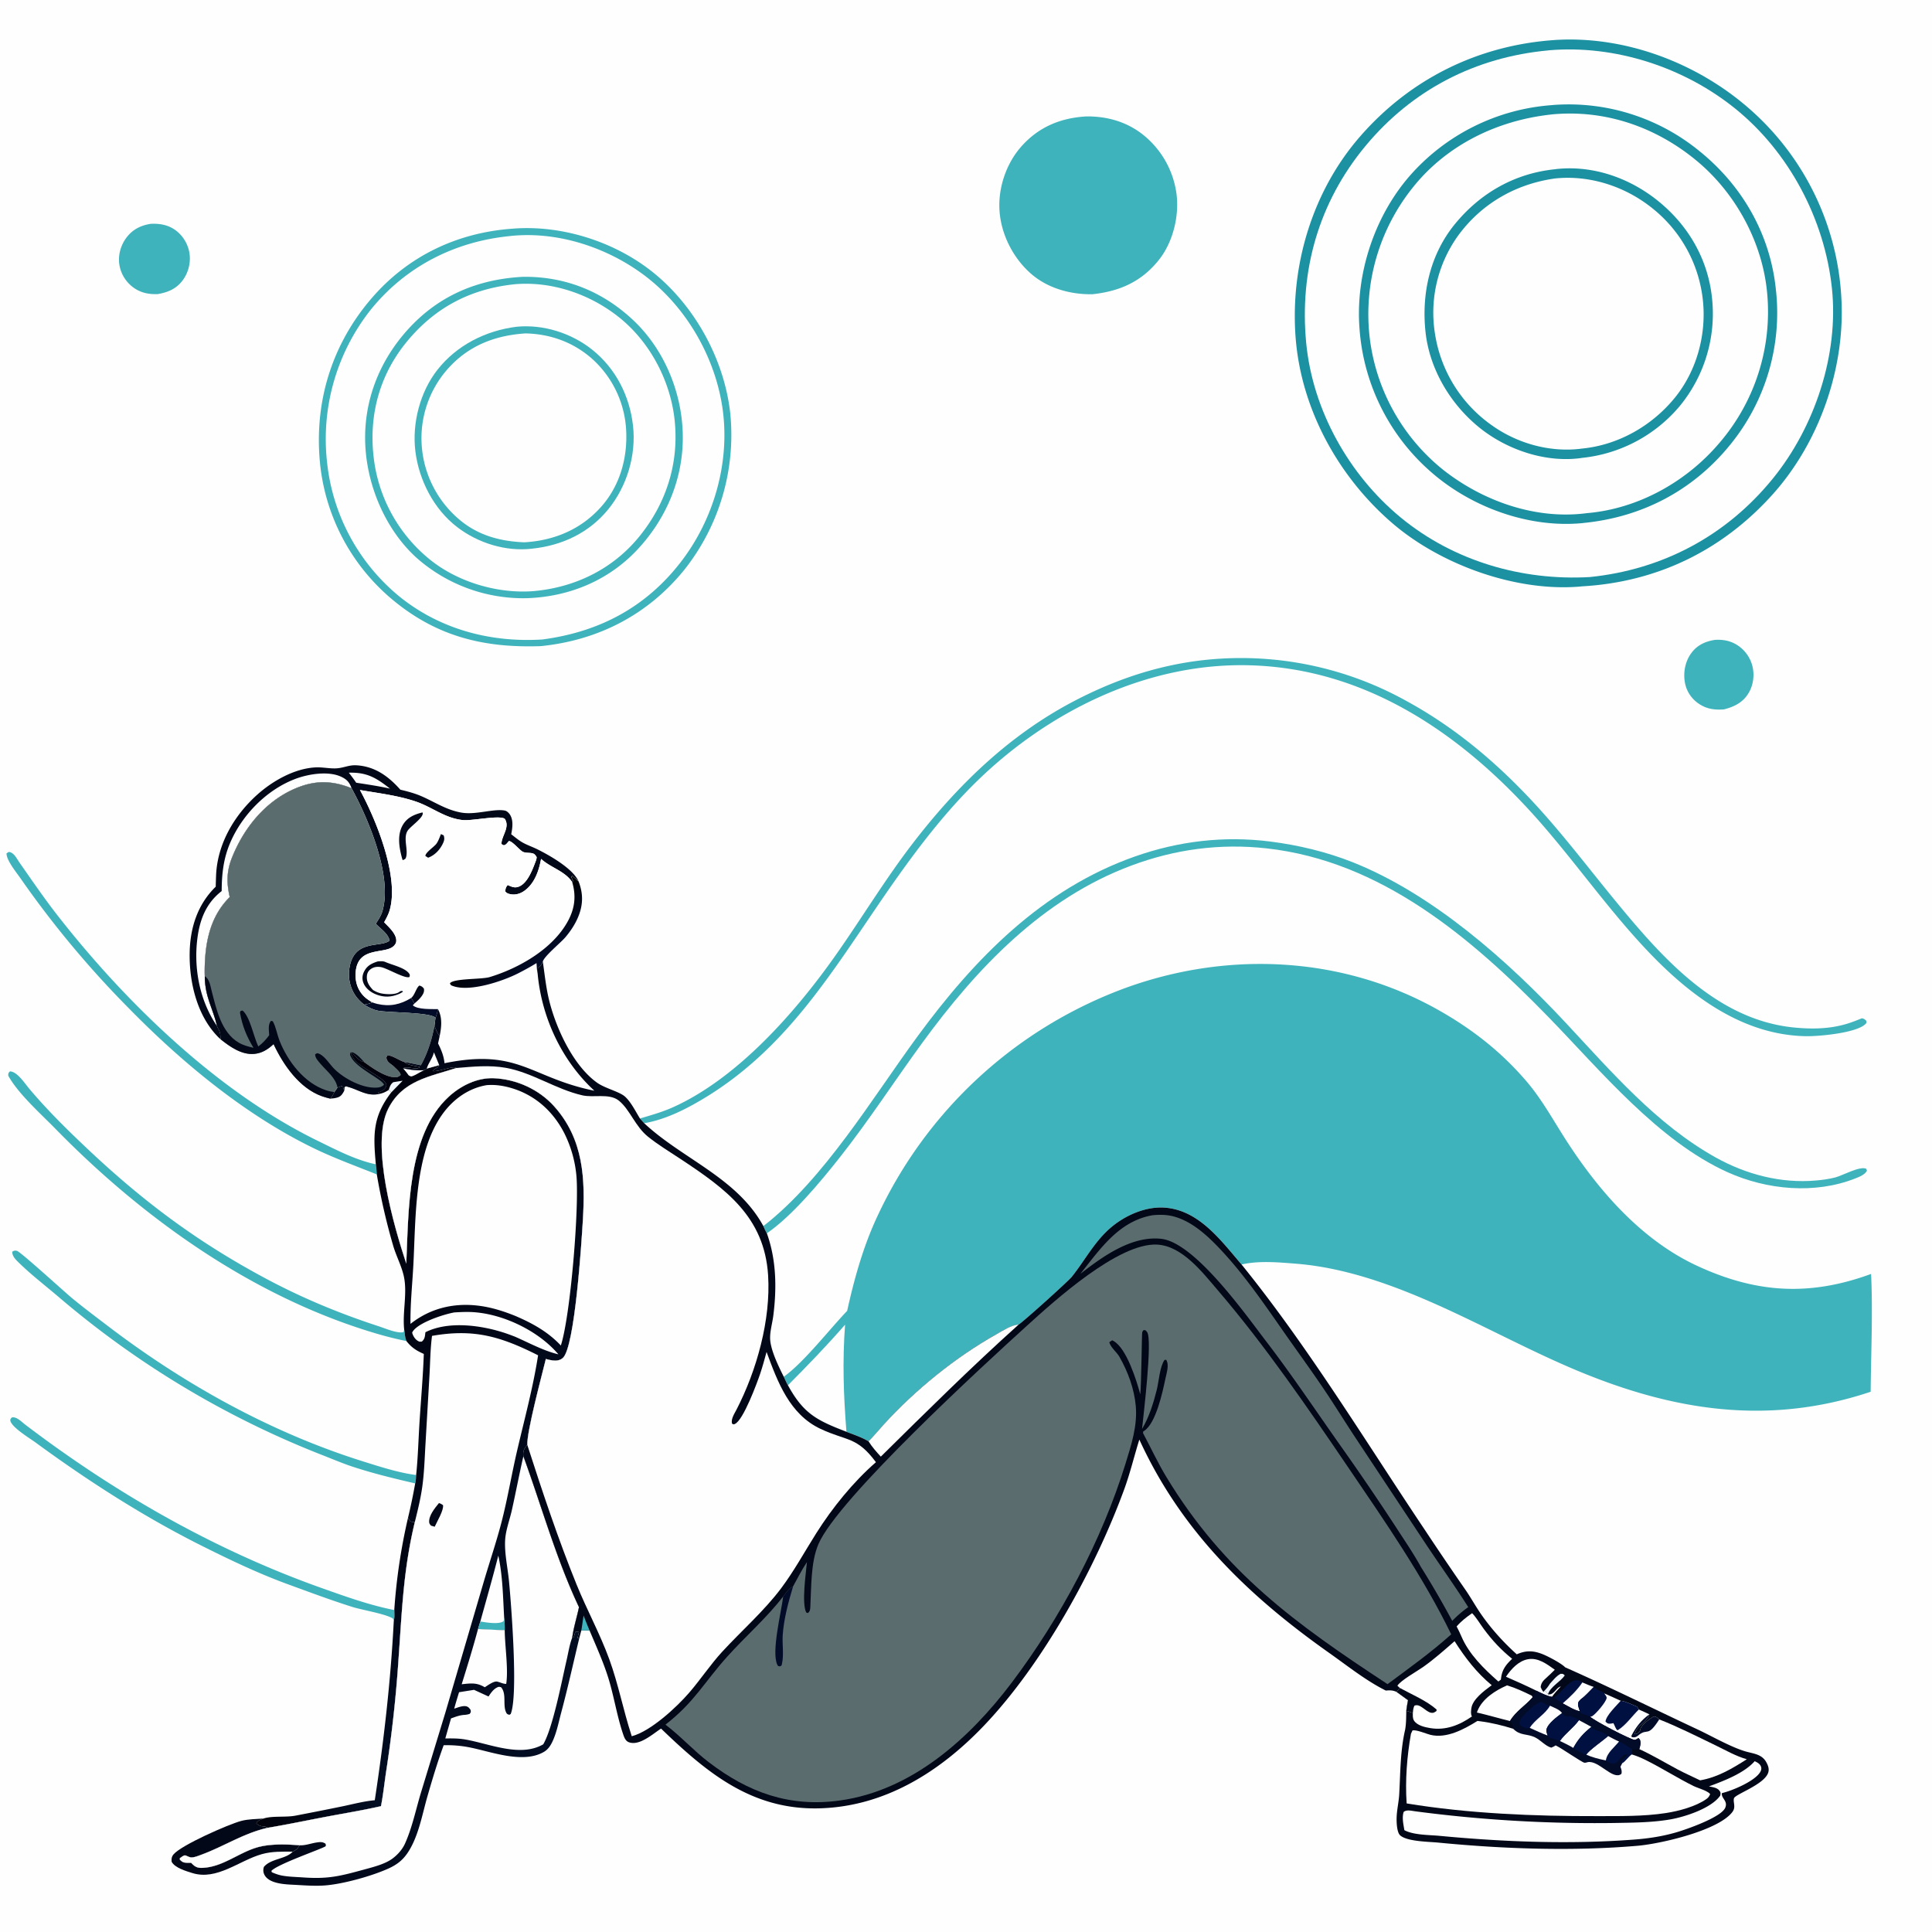 <svg xmlns="http://www.w3.org/2000/svg" style="display:block" viewBox="0 0 2048 2048"><defs><linearGradient id="a" x1="335.026" x2="442.165" y1="1766.46" y2="1808.41" gradientUnits="userSpaceOnUse"><stop class="stop0" offset="0" stop-color="#000009"/><stop class="stop1" offset="1" stop-color="#020E24"/></linearGradient><linearGradient id="b" x1="539.663" x2="573.268" y1="980.667" y2="1022.99" gradientUnits="userSpaceOnUse"><stop class="stop0" offset="0"/><stop class="stop1" offset="1" stop-color="#010C2A"/></linearGradient><linearGradient id="c" x1="219.802" x2="655.902" y1="1490.32" y2="1666.47" gradientUnits="userSpaceOnUse"><stop class="stop0" offset="0" stop-color="#00000A"/><stop class="stop1" offset="1" stop-color="#020D23"/></linearGradient></defs><path fill="#FEFEFE" d="M0 0h2048v2048H0z"/><path fill="#020817" d="m357.81 1152.83 4.395-1.64 1.43.74 1.247 4.35c-1.739 3.26-3.152 5.78-6.908 7.04-2.556.86-5.176 1.09-7.847 1.29 1.827-2.13 3.021-4.5 4.329-6.96zm-47.531 810.02c-11.041-.07-21.943-.4-32.686 2.61-23.988 6.71-47.622 28.21-73.736 20.04-6.674-2.08-18.467-5.47-21.905-11.93-.379-2.98-.003-5.48 1.968-7.82 8.393-9.97 58.118-31.83 71.762-35.49 7.387-1.98 16.04-1.96 23.676-2.54-3.265 1.44-5.842 1.8-7.629 4.95 1.889 2.33 4.812 3.23 7.777 3.51.522.05 1.057 0 1.567.12.824.19 2.055.83 2.847 1.21-25.6 5.67-46.304 19.7-70.531 28.58-3.076 1.13-8.845 3.59-11.951 2.62-5.976-1.87-4.343-3.63-10.793 1.06l-.032 1.5c2.482 2.56 3.862 3.25 7.45 3.36 1.492.05 2.992.02 4.485 0 .224.23.446.47.672.7 3.339 3.38 5.825 4.82 10.676 4.71 21.821-.51 38.838-16.09 59.078-21.84 13.42-3.82 30.802-3.25 44.644-2.11-2.205 3.82-3.284 4.69-7.339 6.76"/><path fill="url(#a)" d="M432.482 1609.07c.967 1.44 1.838 3.67 3.569 4.03 1.323.28 2.375.26 3.709.19-12.241 50.74-13.613 93.82-17.325 145.43a1375 1375 0 0 1-13.164 119.42c-1.796 12.09-3.098 24.49-5.432 36.45-18.668 4.29-37.638 7.37-56.46 10.92-21.195 4-42.171 8.43-63.459 12-.792-.38-2.023-1.02-2.847-1.21-.51-.12-1.045-.07-1.567-.12-2.965-.28-5.888-1.18-7.777-3.51 1.787-3.15 4.364-3.51 7.629-4.95 9.293-3.07 23.358-1.07 33.699-3.03a3712 3712 0 0 0 50.569-10.02c11.112-2.32 22.344-5.36 33.655-6.33 9.624-63.17 16.813-125.78 20.131-189.63.886-3.83.539-8.08.533-12a618.5 618.5 0 0 1 14.537-97.64"/><path fill="#3EB3BB" d="m417.412 1718.71-.819-2.93c-7.551-4.99-32.903-9.15-42.985-12.33-23.146-7.3-46.334-15.99-69.148-24.33-30.946-11.33-62.047-26.21-91.48-40.97-61.303-30.76-119.851-68.45-175.118-108.92-6.377-4.67-25.17-15.93-26.89-23.16-.352-1.48.603-2.2 1.351-3.38 4.838-1.62 10.782 4.72 14.6 7.62 96.098 72.95 200.907 132.96 314.832 173.37 24.946 8.85 50.163 17.91 76.19 23.03.006 3.92.353 8.17-.533 12m22.709-146.25c-22.372-5.15-44.855-10.62-66.669-17.82-11.071-3.66-21.999-8.4-32.882-12.61a978.5 978.5 0 0 1-279.488-168.12c-13.61-11.55-28.193-22.8-40.945-35.25-3.364-3.29-7.138-6.83-7.172-11.75 1.802-1.16 2.696-1.47 4.958-.97 3.69.83 50.488 43.53 57.84 49.64 12.408 10.31 25.427 20 38.249 29.79 81.178 61.98 173.579 113.35 271.276 143.92 17.589 5.5 36.294 11.6 54.554 14.14.431.06.863.12 1.294.17-.198 2.98-.196 5.97-1.015 8.86M1817.87 678.297c7.9-.487 15.26.674 22.21 4.619a37.4 37.4 0 0 1 17.33 22.356c2.73 9.941 1.29 21.208-4.19 29.985-6.07 9.722-15.23 14.059-25.92 16.751-9.5.594-17.51-.228-25.8-5.576-8.17-5.274-13.68-13.27-15.42-22.864-1.9-10.476.16-21.982 6.38-30.719 6.33-8.885 14.91-12.886 25.41-14.552M430.833 1421.58a368 368 0 0 1-28.326-6.92c-131.308-37.87-249.145-121.34-343.796-218.15-15.589-15.94-39.328-36.99-49.956-56.23.045-2.68-.05-2.61 1.77-4.57 7.603.08 15.646 12.59 20.165 17.98 19.46 23.17 41.078 44.39 63.091 65.12 59.18 55.74 116.513 98.34 188.392 136.73 38.626 20.63 78.011 36.91 119.634 50.48 6.389 2.09 19.852 7.92 26.064 6.04l.561-2.8c.798 4.07.744 8.52 2.401 12.32M159.777 237.272c8.858-.43 17.302.829 24.855 5.775 8.251 5.402 14.099 14.371 15.974 24.03 1.991 10.256-.603 21.388-6.751 29.81-6.754 9.252-15.843 13.042-26.758 14.872-8.367.262-15.929-.909-23.199-5.322a37.16 37.16 0 0 1-17.11-24.469c-2.026-10.115.73-21.016 6.708-29.334 6.555-9.12 15.376-13.672 26.281-15.362M399.433 1244.91c-23.03-9.23-46.132-17.56-68.455-28.51-71.988-35.3-138.473-90.45-194.343-147.5A1042 1042 0 0 1 21.448 930.664c-4.252-6.184-14.61-18.618-14.53-26.064l2.368-1.527c5.499.48 8.371 7.005 11.346 11.253 13.184 18.832 26.31 38.074 40.46 56.183 72 92.141 169.452 186.761 275.055 238.471 19.454 9.52 39.757 20.23 60.972 24.97l1.285.28c.478 3.56.814 7.09 1.029 10.68"/><path fill="#020817" d="M228.681 939.931a716 716 0 0 1 .395-12.501c1.532-33.014 19.16-62.965 43.328-84.776 16.43-14.829 40.08-28.319 62.729-29.214 7.473-.295 15.296 1.641 22.64.947 7.148-.675 12.466-3.595 20.149-3.139 19.543 1.157 33.896 11.666 46.444 25.84 7.612 1.814 15.397 3.866 22.578 7.011 14.583 6.385 26.05 14.43 42.117 17.282 15.454 2.743 34.582-4.586 46.369-2.084 1.877.399 4.01 2.515 5.061 4.124 3.948 6.036 2.731 14.323 1.408 20.953 3.717 2.759 7.312 5.914 11.296 8.273 5.035 2.98 10.793 4.869 16.051 7.453 13.111 6.442 38.325 20.754 44.049 34.215a285 285 0 0 0-6.789-5.834l-.831 1.2 1.822 4.084-.93 1.339c-7.404-11.308-21.568-14.949-31.753-23.55l-1.263-1.051c-2.215 12.353-6.758 25.719-17.298 33.516-4.279 3.165-9.535 4.923-14.867 3.905-2.613-.499-4.107-.967-5.81-3.013.326-3.064.561-4.231 2.579-6.729l1.125.488c3.825 1.616 6.605 2.783 10.693 1.187 9.558-3.733 14.738-18.655 18.134-27.558.482-1.265.7-2.402.791-3.748-1.475-2.259-2.25-3.597-5.055-4.144-3.022-.59-7.155-.118-9.857-1.612-3.401-1.88-11.31-11.616-14.596-11.203l-.661.789c-1.459 1.714-2.398 3.212-4.727 3.66l-2.459-1.279c.066-8.844 9.378-17.853 3.53-26.77-5.606-4.192-34.801 2.367-44.561 1.309-19.293-2.092-32.426-13.838-50.003-19.737-18.861-6.33-39.371-8.759-58.959-12.122 17.261 31.723 42.107 92.601 31.335 128.013-1.302 4.277-3.538 8.29-5.676 12.195 4.623 4.786 12.651 11.871 12.847 18.985.067 2.408-.498 3.685-2.072 5.525-8.774 10.3-38.927-.35-40.986 28.79-.641 9.07 1.777 17.47 7.942 24.25 2.78 3.06 6.125 5.18 9.609 7.35-3.028 1.41-5.168 2.01-8.485 2.41a46.3 46.3 0 0 1-7.512-7.25c-6.669-8.14-9.63-19.32-8.388-29.71 3.963-33.162 33.06-22.97 42.772-30.882-1.156-7.164-9.728-12.762-14.588-17.894 2.426-3.879 5.286-7.963 6.684-12.342 11.764-36.86-14.556-98.965-32.366-131.35-20.97-8.422-39.038-8.574-59.898.378-31.741 13.623-54.507 41.985-67.023 73.592-5.627 14.212-5.6 26.7-2.237 41.416-21.077 20.824-26.301 48.82-26.556 77.582a114 114 0 0 0 .116 6.36c.226 22.25 8.629 33.73 12.994 52.82.136.32.268.64.409.95 1.071 2.39.128.32 1.489 2.81 1.738 3.18 1.752 6.71 1.89 10.24-1.001-.87-1.94-1.71-2.867-2.66-22.237-22.75-30.438-57.86-29.933-88.86.435-26.654 8.351-51.425 27.631-70.229"/><path fill="#FEFEFE" d="M369.76 819.092c19.279-.542 29.026 5.423 43.663 16.88-11.86-2.642-23.84-4.413-35.843-6.256-2.463-3.67-5.088-7.151-7.82-10.624M234.99 944.578c.088-18.141 1.848-34.474 9.073-51.313 12.614-29.396 38.273-55.676 68.265-67.312 13.909-5.396 35.576-9.09 49.487-2.492 6.057 2.873 8.574 5.86 10.851 12.071-20.97-8.422-39.038-8.574-59.898.378-31.741 13.623-54.507 41.985-67.023 73.592-5.627 14.212-5.6 26.7-2.237 41.416-21.077 20.824-26.301 48.82-26.556 77.582a114 114 0 0 0 .116 6.36c.226 22.25 8.629 33.73 12.994 52.82-18.382-26.73-24.907-61.12-20.808-93.071 2.579-20.099 9.347-37.345 25.736-50.031"/><path fill="#3EB3BB" d="M809.205 1299.71c64.696-50.32 115.236-135.41 163.339-201.03 60.496-82.53 132.266-156.211 230.706-190.835 46.19-16.248 94.26-21.96 142.93-15.821 29.86 3.766 59.88 10.901 87.85 22.024 84.64 33.657 163.96 104.022 225.48 169.922 48.34 51.77 96.55 108.13 159.27 143.04 32.32 17.99 69.18 27.66 106.29 24.37 6.82-.6 13.85-1.55 20.48-3.27 7.65-1.99 25.72-12.22 32.63-9.22l.89 1.92c-1.8 4.24-8.39 6.82-12.49 8.43-42.87 16.88-93.58 12.11-135.08-6.56-73.7-33.16-134.81-107.76-190.35-164.82-81.88-84.132-177.4-165.162-298.55-178.564-49.39-5.465-97.12.956-143.55 18.323-94.07 35.182-163.72 108.771-221.621 188.131-29.567 40.53-56.642 82.53-87.851 121.94-20.466 25.84-49.895 61.21-76.661 79.67-1.469-2.43-2.539-5.07-3.712-7.65"/><path fill="#3EB3BB" d="M678.377 1185.65c11.82-3.5 23.87-6.9 35.13-11.97 68.65-30.93 130.227-101.24 172.631-161.54 27.628-39.293 52.513-80.635 81.873-118.729 46.759-60.673 101.359-113.864 169.629-149.742 39.88-20.96 81.22-35.713 125.9-42.349a360.77 360.77 0 0 1 226.57 41.325c52.9 28.712 97.96 67.023 138.5 111.275 28.87 31.502 54.81 65.671 81.88 98.715 49.63 60.565 108.32 128.575 191.66 136.605 18.75 1.81 37.27 1.53 55.45-3.92 5.42-1.63 10.77-3.74 16.01-5.88 2.4.5 2.77.84 4.62 2.49.25 1.41.76 1.89-.3 3.09-8.88 10-49.86 13.59-63.17 13.39-66.48-1-121.53-41.72-165.75-87.77-40.27-41.918-74.09-89.893-112.01-133.961-81.15-94.282-185.67-168.819-314.36-171.491-107.45-2.231-210.76 48.72-286.62 122.501-30.73 29.881-57.808 64.401-82.673 99.217C890.98 1014.23 842.4 1106.08 746.902 1163.88c-19.533 11.82-41.335 22.89-64.031 26.79zM1151.39 123.413c21.58-.27 42.23 5.394 59.45 18.742a96.5 96.5 0 0 1 36.33 63.636c2.96 23.426-3.84 51.019-18.61 69.6-18.43 23.19-41.47 33.326-70.34 36.492-23.06.462-47.21-6.116-64.89-21.373-19.17-16.544-32.05-41.708-33.8-67.016-1.67-24.06 7.04-50.06 23.03-68.115 18.4-20.787 41.5-30.324 68.83-31.966"/><path fill="#FEFEFE" d="M381.55 837.442c19.588 3.363 40.098 5.792 58.959 12.122 17.577 5.899 30.71 17.645 50.003 19.737 9.76 1.058 38.955-5.501 44.561-1.309 5.848 8.917-3.464 17.926-3.53 26.77l2.459 1.279c2.329-.448 3.268-1.946 4.727-3.66l.661-.789c3.286-.413 11.195 9.323 14.596 11.203 2.702 1.494 6.835 1.022 9.857 1.612 2.805.547 3.58 1.885 5.055 4.144-.091 1.346-.309 2.483-.791 3.748-3.396 8.903-8.576 23.825-18.134 27.558-4.088 1.596-6.868.429-10.693-1.187l-1.125-.488c-2.018 2.498-2.253 3.665-2.579 6.729 1.703 2.046 3.197 2.514 5.81 3.013 5.332 1.018 10.588-.74 14.867-3.905 10.54-7.797 15.083-21.163 17.298-33.516l1.263 1.051c10.185 8.601 24.349 12.242 31.753 23.55l.93-1.339-1.822-4.084.831-1.2a285 285 0 0 1 6.789 5.834c5.309 13.528 4.818 25.837-1.025 39.078-3.272 7.416-7.828 14.086-13.048 20.261-4.722 5.585-22.556 20.116-23.807 25.686-1.247 3.25-2.403 4.49-5.161 6.58-.168 2.06-.27 4.11-.337 6.18 4.253 46.59 25.652 92.41 60.15 124.12-67.915-13.71-79.907-45.32-158.879-29.16-.688-7.68-3.424-14.18-6.83-20.98l1.659-7.58c-2.472-3.48-4.027-7.23-5.458-11.22l1.078-8.5c-6.235-5.96-50.465-5.22-60.945-7.41-5.612-1.17-9.853-3.41-14.628-6.41 3.317-.4 5.457-1 8.485-2.41-3.484-2.17-6.829-4.29-9.609-7.35-6.165-6.78-8.583-15.18-7.942-24.25 2.059-29.14 32.212-18.49 40.986-28.79 1.574-1.84 2.139-3.117 2.072-5.525-.196-7.114-8.224-14.199-12.847-18.985 2.138-3.905 4.374-7.918 5.676-12.195 10.772-35.412-14.074-96.29-31.335-128.013"/><path fill="#020817" d="M464.276 1069.71c4.826 8.97 3.717 19.16 1.741 28.79-2.472-3.48-4.027-7.23-5.458-11.22l1.078-8.5c1.261-2.41 1.887-6.38 2.639-9.07m-28.436-11.8c.235-.21.476-.42.705-.64 3.283-3.14 5.01-10.81 8.124-12.56 2.554.94 2.96 1.17 4.695 3.26.546 3.04-.461 5.26-2.171 7.71-2.212 3.17-5.006 5.62-7.925 8.11-1.005-2.1-2.125-3.95-3.428-5.88m31.576-173.733 2.857 1.3c1.198 3.328.684 5.609-.841 8.773-3.247 6.734-8.57 12.352-15.603 14.961l-2.904-1.857c.023-3.717 8.979-9.383 11.583-12.83 2.168-2.872 3.527-7.027 4.908-10.347m-19.553-22.983c2.443 4.758-12.708 14.571-15.807 19.478-5.057 8.009 1.223 20.63-1.889 28.809-.524 1.379-2.071 1.707-3.304 2.347a44 44 0 0 1-.85-2.722c-3.034-11.176-5.142-24.628 1.243-35.027 4.742-7.721 12.164-10.807 20.607-12.885m-47.412 157.936c2.796-.17 5.592-.49 8.212.68 6.951 3.1 20.801 5.99 25.133 12.33.982 1.44.54 1.9.294 3.48-4.661 2.32-23.788-9.43-30.474-10.48-3.983-.63-7.761-.11-10.995 2.44-2.471 1.94-3.597 4.46-3.741 7.55-.282 6.06 2.62 10.14 6.57 14.33 2.332 1.43 4.536 2.49 7.186 3.23 4.911 1.38 15.699 2.02 20.124-.85 1.684-1.09 1.254-1.13 3.51-1.48l.941.81c-1.555 1.16-2.886 1.88-4.69 2.64-8.408 3.51-16.472 3.52-24.936-.15-5.393-2.33-10.583-6.6-12.56-12.31-1.367-3.94-.897-7.94 1.013-11.62 3.245-6.25 7.998-8.5 14.413-10.6"/><path fill="#020B27" d="M394.549 1062.55c1.8.63 3.62 1.25 5.481 1.68 13.223 3.07 24.486.65 35.81-6.32 1.303 1.93 2.423 3.78 3.428 5.88l-1.675 1.89c5.087 4.65 19.796 3.91 26.683 4.03-.752 2.69-1.378 6.66-2.639 9.07-6.235-5.96-50.465-5.22-60.945-7.41-5.612-1.17-9.853-3.41-14.628-6.41 3.317-.4 5.457-1 8.485-2.41"/><path fill="url(#b)" d="m606.567 935.104.93-1.339-1.822-4.084.831-1.2a285 285 0 0 1 6.789 5.834c5.309 13.528 4.818 25.837-1.025 39.078-3.272 7.416-7.828 14.086-13.048 20.261-4.722 5.585-22.556 20.116-23.807 25.686-1.247 3.25-2.403 4.49-5.161 6.58-.168 2.06-.27 4.11-.337 6.18-.868-3.56-.897-7.51-1.191-11.16-6.182 3.8-12.62 7.32-19.078 10.64-16.657 8.55-51.129 20.09-69.269 13.72-2.225-.78-2.36-.68-3.454-2.87 3.566-5.46 33.447-4.04 42.204-6.7 31.108-9.42 66.851-29.81 82.864-59.282 7.328-13.49 8.914-26.59 4.574-41.344"/><path fill="#5B6C6F" d="M243.508 950.918c-3.363-14.716-3.39-27.204 2.237-41.416 12.516-31.607 35.282-59.969 67.023-73.592 20.86-8.952 38.928-8.8 59.898-.378 17.81 32.385 44.13 94.49 32.366 131.35-1.398 4.379-4.258 8.463-6.684 12.342 4.86 5.132 13.432 10.73 14.588 17.894-9.712 7.912-38.809-2.28-42.772 30.882-1.242 10.39 1.719 21.57 8.388 29.71a46.3 46.3 0 0 0 7.512 7.25c4.775 3 9.016 5.24 14.628 6.41 10.48 2.19 54.71 1.45 60.945 7.41l-1.078 8.5c-2.759 14.64-7.126 28.91-14.44 41.96-5.804-1.17-11.645-2.55-17.493-3.44-5.247-1.56-13.194-7.32-17.986-7.05l-1.092 2.42c1.049 5.52 4.707 6.05 8.407 9.76 2.056 2.07 6.715 5.82 6.705 8.66-1.505 1.11-2.124 1.87-4.027 2.15-10.557 1.57-26.68-10.15-34.674-15.99-.613-.17-1.232-.33-1.838-.53-3.936-1.3-6.929-5.21-9.949-7.91-1.091-.97-.729-.65-2.377-1.12 1.471 3.36 3.179 6.62 5.792 9.25 7.464 7.5 26.992 16.01 31.454 23.02.609.96.541 2.55.099 3.52-1.652 3.61-5.035 5.03-8.563 6.28.393.49.727 1.06 1.253 1.39-13.134 2.75-21.561-4.57-33.411-7.67-2.298-.61-1.27-.74-3.265.42l-.272 3.88-1.247-4.35-1.43-.74-4.395 1.64-3.354 4.82c-1.308 2.46-2.502 4.83-4.329 6.96-3.068-.75-6.113-1.58-9.084-2.65-23.838-8.63-40.752-33.19-51.037-55.15-5.982 5.58-12.225 9.61-20.546 10.36-13.349 1.2-25.706-7.61-35.61-15.49-.138-3.53-.152-7.06-1.89-10.24-1.361-2.49-.418-.42-1.489-2.81-.141-.31-.273-.63-.409-.95-4.365-19.09-12.768-30.57-12.994-52.82a114 114 0 0 1-.116-6.36c.255-28.762 5.479-56.758 26.556-77.582"/><path fill="#020817" d="M357.81 1152.83c-2.044-10.24-10.977-16.98-17.565-24.59-2.361-2.73-6.434-6.88-6.165-10.66l2.125-1.17c6.618 1.09 12.209 10.24 16.531 14.97 9.817 10.75 28.856 21.15 43.495 21.56 4.083.11 7.823-.1 10.839-3.01-1.19-5.61-29.365-17.47-35.155-29.82-1.005-2.14-1.11-2.18-.288-4.49l2.489-.02c4.897 2.18 8.21 6.33 11.843 10.15-.613-.17-1.232-.33-1.838-.53-3.936-1.3-6.929-5.21-9.949-7.91-1.091-.97-.729-.65-2.377-1.12 1.471 3.36 3.179 6.62 5.792 9.25 7.464 7.5 26.992 16.01 31.454 23.02.609.96.541 2.55.099 3.52-1.652 3.61-5.035 5.03-8.563 6.28.393.49.727 1.06 1.253 1.39-13.134 2.75-21.561-4.57-33.411-7.67-2.298-.61-1.27-.74-3.265.42l-.272 3.88-1.247-4.35-1.43-.74zm-140.742-117.97c5.045 2.99 5.884 10.09 7.258 15.39 4.978 19.2 10.093 44.04 28.659 54.94 4.896 2.87 10.234 4.31 15.735 5.51-7.356-12.06-11.959-23.48-14.366-37.38l.73-1.71 1.983-.43c7.815 6.15 11.967 28.27 16.735 38.11 4.689-3.48 8.072-7.24 11.56-11.9-.239-4.84-1.507-11.47 1.925-15.28l1.93.51c3.428 6.36 4.506 14.01 7.18 20.76 8.631 21.78 26.188 44.7 49.177 52.32 2.855.95 5.903 1.56 8.882 1.95-1.308 2.46-2.502 4.83-4.329 6.96-3.068-.75-6.113-1.58-9.084-2.65-23.838-8.63-40.752-33.19-51.037-55.15-5.982 5.58-12.225 9.61-20.546 10.36-13.349 1.2-25.706-7.61-35.61-15.49-.138-3.53-.152-7.06-1.89-10.24-1.361-2.49-.418-.42-1.489-2.81-.141-.31-.273-.63-.409-.95-4.365-19.09-12.768-30.57-12.994-52.82"/><path fill="url(#c)" d="M401.83 1159.65c-.526-.33-.86-.9-1.253-1.39 3.528-1.25 6.911-2.67 8.563-6.28.442-.97.51-2.56-.099-3.52-4.462-7.01-23.99-15.52-31.454-23.02-2.613-2.63-4.321-5.89-5.792-9.25 1.648.47 1.286.15 2.377 1.12 3.02 2.7 6.013 6.61 9.949 7.91.606.2 1.225.36 1.838.53 7.994 5.84 24.117 17.56 34.674 15.99 1.903-.28 2.522-1.04 4.027-2.15.01-2.84-4.649-6.59-6.705-8.66-3.7-3.71-7.358-4.24-8.407-9.76l1.092-2.42c4.792-.27 12.739 5.49 17.986 7.05.353.28.696.58 1.06.85 3.356 2.5 11.269 3.4 15.414 4.34-1.552 1.61-2.214 1.43-4.386 1.5-4.336.14-9.522-2.07-13.459-.06 7.915 1.62 14.644 2.6 22.766 1.95l2.326-1.62 13.249-3.67c-.134.28-.234.57-.403.83-1.101 1.65-2.719 2.24-4.341 3.26-1.421.89-.923.53-1.915 2.21 5.422 1.02 22.27-6.11 24.839-3.27-28.69 9.24-57.127 13.33-72.203 43.11-19.24 38 5.976 124.67 19.106 164.28 2.568-55.43.963-136.48 45.036-176.94 12.784-11.73 30.211-20.36 47.876-19.59 24.045 1.05 47.807 11.91 63.847 29.79 31.225 34.82 33.041 76.89 30.378 121.2-1.299 21.59-8.396 134.08-21.165 145.49-2.989 2.68-6.913 3.13-10.758 2.67-2.458-.29-4.886-.95-7.279-1.57-4.215 17.32-20.402 77.5-19.618 91.16-3.364 3.76-4.656 6.19-4.278 11.32.015.2.057.4.085.61 19.486 53.33 34.628 108.5 58.935 159.99-2.193 10.67-5.715 21.46-7.131 32.22l1.573.04a116 116 0 0 1 1.635-5.83c2.169-.67 1.626-.88 3.959.13a178 178 0 0 0-1.575 6.14l1.846.24c-6.315 26.23-12.099 52.53-19.074 78.59-2.531 9.46-4.527 19.72-8.352 28.74-2.218 5.23-5.009 10.24-10.045 13.17-22.462 13.06-56.423-.48-79.463-4.91a124.2 124.2 0 0 0-26.799-2.16c-6.503 17.66-11.918 35.82-17.135 53.9-5.685 19.7-9.633 43.51-21.381 60.63-5.288 7.71-11.548 12.33-19.974 16.15-17.543 7.97-47.875 16.43-67.108 17.93-10.09.79-20.355.05-30.447-.52-8.108-.45-17.022-.58-24.714-3.44-3.843-1.43-7.633-3.83-9.42-7.67-1.227-2.63-1.256-5.26-.387-8.01 7.523-8.98 23.39-8.11 30.533-16.13 4.055-2.07 5.134-2.94 7.339-6.76-13.842-1.14-31.224-1.71-44.644 2.11-20.24 5.75-37.257 21.33-59.078 21.84-4.851.11-7.337-1.33-10.676-4.71-.226-.23-.448-.47-.672-.7-1.493.02-2.993.05-4.485 0-3.588-.11-4.968-.8-7.45-3.36l.032-1.5c6.45-4.69 4.817-2.93 10.793-1.06 3.106.97 8.875-1.49 11.951-2.62 24.227-8.88 44.931-22.91 70.531-28.58 21.288-3.57 42.264-8 63.459-12 18.822-3.55 37.792-6.63 56.46-10.92 2.334-11.96 3.636-24.36 5.432-36.45a1375 1375 0 0 0 13.164-119.42c3.712-51.61 5.084-94.69 17.325-145.43-1.334.07-2.386.09-3.709-.19-1.731-.36-2.602-2.59-3.569-4.03a609 609 0 0 0 7.639-36.61c.819-2.89.817-5.88 1.015-8.86 1.958-18.73 2.41-37.83 3.611-56.63 1.525-23.89 3.676-47.81 4.508-71.74-7.979-3.59-12.858-6.62-18.422-13.65-1.657-3.8-1.603-8.25-2.401-12.32-1.901-18.1 3.328-37.68-.111-55.18-2.203-11.21-8.137-22.13-11.419-33.18a670 670 0 0 1-17.469-75.99 145 145 0 0 0-1.029-10.68c-2.857-31.59-3.417-50.4 16.278-76.14-.729-1.04-1.733-1.84-2.654-2.7-3.446 2.27-6.141 3.45-10.198 4.26"/><path fill="#F1F7FD" d="M412.028 1155.39c1.404-3.7 1.663-5.72 4.826-8.19a627 627 0 0 1 9.985-1.58l-12.157 12.47c-.729-1.04-1.733-1.84-2.654-2.7"/><path fill="#FEFEFE" d="M427.255 1132.43c7.915 1.62 14.644 2.6 22.766 1.95-4.578 1.76-8.58 4.94-13.091 6.46-1.607.55-2.291-.25-3.744-.93-1.844-2.63-3.833-5.04-5.931-7.48m100.971 516.58c4.693 21.43 4.971 44.03 6.216 65.88.522 4.42.605 8.68.588 13.13-9.43-.14-18.884-.76-28.306-1.19a390 390 0 0 1 2.45-8.01c6.429-23.15 13.149-46.53 19.052-69.81"/><path fill="#3EB3BB" d="M534.442 1714.89c.522 4.42.605 8.68.588 13.13-9.43-.14-18.884-.76-28.306-1.19a390 390 0 0 1 2.45-8.01c5.772 1.06 18.552 3.14 23.811.21 1.381-.77 1.188-2.71 1.457-4.14"/><path fill="#FEFEFE" d="M481.525 1391.23c7.332-.44 14.623-.78 21.957-.17 31.697 2.62 67.815 20.27 88.431 44.59-15.873-3.76-31.013-12.16-45.96-18.69a240 240 0 0 0-9.966-3.67c-25.052-8.42-60.403-13.44-85.019-1.07-.586 4.24-.426 6.95-3.772 9.89-1.918.1-2.359.39-4.106-.62-3.19-1.84-5.276-5.37-6.208-8.83.496-.93.599-1.22 1.191-2 6.951-9.12 32.022-17.35 43.452-19.43m25.199 335.6c9.422.43 18.876 1.05 28.306 1.19.118 16.74 4.01 41.25 1.563 57.02-3.752-.14-6.11-1.72-9.612-2.48-3.56-.77-10.046 4.11-13.113 6-8.562-5.18-14.93-4.18-24.457-3.17 6.037-19.41 12.068-38.92 17.313-58.56"/><path fill="#FEFEFE" d="M554.803 1543.65c19.486 53.33 34.628 108.5 58.935 159.99-2.193 10.67-5.715 21.46-7.131 32.22-2.876 7.4-4.194 16.2-5.986 23.96-5.204 22.52-14.529 71.61-24.756 89.23-24.722 14.28-57.716-1.02-83.467-5.26-6.752-1.11-13.535-1.03-20.358-.97l6.056-21.24c4.421-1.55 8.885-3.35 13.596-3.68 2.34-.16 3.996-.38 6.216-1.14 1.381-1.95 1.279-1.83.937-4.21-1.053-1.42-1.941-2.79-3.65-3.5-3.86-1.61-9.906 1.01-13.713 2.2 1.553-5.85 3.377-11.63 5.125-17.42l15.887-2.54 15.366 7.07c2.262-3.48 4.947-7.41 8.713-9.4 2.086-1.1 2.476-.98 4.614-.38 6.078 7.1 1.552 18.61 5.278 26.55.947 2.02 1.501 2.01 3.475 2.66l1.4-.85c8.11-19.49.64-115.04-1.75-140.51-1.348-14.36-5.042-30.23-4.081-44.56.678-10.08 4.819-20.98 7.04-30.9 4.274-19.06 7.869-38.27 12.254-57.32m-38.772-393.37c9.626-.74 18.802.77 27.966 3.69 24.207 7.72 42.547 24.62 54.123 47.14a126 126 0 0 1 12.78 44c3.414 33.26-6.157 149.82-16.387 181.19-13.613-14.51-29.948-23.5-48.071-31.3-13.14-5.3-26.074-9.39-40.203-11.02-25.944-2.98-50.525 3.09-71.088 19.38-.336-20.71 1.91-41.57 3.015-62.25 2.672-50.04.883-118.85 31.169-160.5 11.289-15.53 27.564-27.2 46.696-30.33"/><path fill="#FEFEFE" d="M457.962 1416.08c44.413-7.78 72.723.58 112.434 20.59-5.267 33.91-14.326 67.31-22.142 100.71-5.95 25.42-10.147 51.26-16.719 76.52-5.491 21.11-12.559 41.83-18.714 62.76l-40.6 138.39-26.328 86.33c-5.177 17.41-9.121 36.37-16.588 52.93-2.806 6.22-7.842 11.87-13.312 15.89-7.898 5.81-19.807 8.8-29.164 11.37-26.584 7.28-38.855 10.51-66.243 8.54-6.973-.5-14.32-.61-21.183-1.83-3.994-.72-7.597-2.03-11.304-3.65l-.386-1.45c6.848-7.44 56.649-24.35 57.529-26.22.344-.73-.04-1.61-.06-2.42-3.11-2.3-6.082-1.97-9.797-1.39-6.054.95-11.568 3.25-17.767 2.94-13.842-1.14-31.224-1.71-44.644 2.11-20.24 5.75-37.257 21.33-59.078 21.84-4.851.11-7.337-1.33-10.676-4.71-.226-.23-.448-.47-.672-.7-1.493.02-2.993.05-4.485 0-3.588-.11-4.968-.8-7.45-3.36l.032-1.5c6.45-4.69 4.817-2.93 10.793-1.06 3.106.97 8.875-1.49 11.951-2.62 24.227-8.88 44.931-22.91 70.531-28.58 21.288-3.57 42.264-8 63.459-12 18.822-3.55 37.792-6.63 56.46-10.92 2.334-11.96 3.636-24.36 5.432-36.45a1375 1375 0 0 0 13.164-119.42c3.712-51.61 5.084-94.69 17.325-145.43 3.056-12.28 6.088-24.54 7.849-37.08 2.125-15.13 2.542-30.77 3.452-46.03l4.205-72.4c.788-13.77.89-28.05 2.696-41.7"/><path fill="#020817" d="M465.315 1593.33c1.725.47 2.823 1.13 4.288 2.14 1.087 5.01-6.306 17.42-8.808 22.93l-3.956-1.17c-.983-1.32-1.769-1.9-1.903-3.61-.555-7.08 6.082-15.09 10.379-20.29"/><path fill="#3EB3BB" d="M543.341 242.412c51.685-4.213 107.601 13.476 148.122 45.681 44.952 35.728 76.336 92.878 82.638 150.012a229.9 229.9 0 0 1-48.997 166.272c-38.593 47.491-91.296 74.455-151.854 80.541-61.553 2.154-112.196-10.685-159.809-51.445a216.3 216.3 0 0 1-74.679-147.847c-4.843-62.854 14.148-122.009 55.478-169.824 38.525-44.57 90.63-69.251 149.101-73.39"/><path fill="#FEFEFE" d="M538.842 250.409c50.763-6.077 104.713 11.512 144.966 42.048 44.185 33.519 74.959 87.273 82.331 142.165 7.587 56.498-9.724 116.138-44.398 161.059-37.337 48.371-86.984 74.35-146.94 82.204-54.591 3.403-108.127-10.672-151.114-45.324a212.47 212.47 0 0 1-77.028-142.951 220.75 220.75 0 0 1 47.105-162.24c36.633-44.88 87.909-70.943 145.078-76.961"/><path fill="#3EB3BB" d="M554.557 293.427c44.397-.475 83.933 15.294 116.396 45.693 32.593 30.521 51.443 75.42 52.77 119.835 1.397 46.742-16.861 90.719-48.819 124.462-30.8 32.521-72.53 49.386-116.982 50.706a170.8 170.8 0 0 1-115.658-42.203c-33.027-29.462-52.857-75.912-55.014-119.714-2.266-46.009 14.363-89.051 45.257-123.086 32.666-35.986 74.088-53.205 122.05-55.693"/><path fill="#FEFEFE" d="M544.719 301.405c.122-.021.243-.051.366-.062 39.924-3.583 80.913 10.55 111.886 35.624 32.617 26.404 54.033 67.542 58.247 109.147 4.61 45.526-9.228 88.281-38.269 123.507-27.882 33.82-67.361 52.942-110.703 56.942-37.634 3.16-79.95-9.095-109.586-32.671a163.05 163.05 0 0 1-60.653-110.014c-4.967-44.006 6.385-85.947 34.245-120.427 29.731-36.797 67.622-57.003 114.467-62.046"/><path fill="#3EB3BB" d="M547.692 346.358c28.122-2.721 57.734 6.614 79.825 24.139 25.204 19.994 40.053 49.313 43.542 81.081 3.4 30.955-6.472 63.828-26.068 88.041-20.425 25.238-49.087 38.648-80.949 41.989-27.796 3.309-57.294-5.918-79.335-22.793-24.799-18.987-40.614-49.719-44.403-80.518-3.643-29.61 4.966-62.869 23.467-86.395 20.516-26.089 51.273-41.486 83.921-45.544"/><path fill="#FEFEFE" d="M557.018 353.425c26.145.559 50.313 9.177 70.121 26.463a109.14 109.14 0 0 1 36.529 74.761c1.916 29.827-6.173 59.645-26.206 82.317-21.364 24.178-49.93 36.061-81.618 37.904-25.52-.984-48.917-7.25-68.763-23.985a113.02 113.02 0 0 1-39.963-77.633 110.72 110.72 0 0 1 26.973-81.581c22.003-25.08 50.226-36.11 82.927-38.246"/><path fill="#1B91A2" d="M1648.2 42.412c.26-.024.51-.055.77-.07 74.06-4.498 150.36 24.462 205.79 73.26a286.66 286.66 0 0 1 97.13 199.872c4.38 74.398-23.25 153.601-73.15 208.983-53.46 59.327-122.53 92.713-202.28 97.126-.51.061-1.02.14-1.53.183-67.81 5.769-147.58-22.987-198.91-67.093-57.54-49.443-97.11-121.529-102.69-197.846-5.55-75.918 18.06-154.387 68.39-212.14 53.41-61.299 125.49-96.773 206.48-102.275"/><path fill="#FEFEFE" d="M1641.35 53.408c.24-.035.47-.085.71-.105 69.78-5.942 142.8 17.87 197.13 61.652 57.33 46.192 94.87 117.423 102.69 190.318 7.54 70.426-18.19 147.477-62.74 202.2-49.21 60.458-116.55 96.338-193.9 104.235-71.92 4.1-144.33-16.97-200.36-63.074-54.92-45.187-93.42-113.875-100.25-185-7.37-76.642 13.32-149.183 62.76-208.804 49.49-59.69 116.75-94.303 193.96-101.422"/><path fill="#1B91A2" d="M1645.53 111.408c.28-.037.56-.088.84-.111a218.78 218.78 0 0 1 155.12 48.884c45.35 36.564 74.77 87.835 80.93 145.926a221.22 221.22 0 0 1-49.09 166.237c-39.22 47.91-92.88 75.845-154.39 81.977-.83.113-1.65.21-2.48.285-55.65 5.049-115.08-16.394-157.2-52.292a222.4 222.4 0 0 1-78.12-154.066c-4.39-56.969 15.35-117.86 52.66-161.179a221.65 221.65 0 0 1 151.73-75.661"/><path fill="#FEFEFE" d="M1644.19 121.395c.17-.029.35-.07.52-.087 56.56-5.498 110.57 13.189 153.95 49.215 41.46 34.431 69.93 86.896 74.65 140.719a213.3 213.3 0 0 1-50.73 158.355c-34.93 41.204-86.36 69.876-140.53 74.366l-1.18.158c-53.58 6.721-109.1-13.064-150.87-45.95a211.94 211.94 0 0 1-78.24-141.791 214.75 214.75 0 0 1 45.9-157.663c36.04-45.228 89.68-71.116 146.53-77.322"/><path fill="#1B91A2" d="M1648.61 179.398c.49-.076.97-.178 1.46-.229 39.04-4.113 77.68 9.628 107.79 34.038 32.25 26.153 53.03 62.278 57.06 103.852a154.12 154.12 0 0 1-34.38 113.461 155.9 155.9 0 0 1-103.39 54.834c-.39.067-.78.148-1.18.203-37.27 5.147-77.94-8.522-107-31.686-31.06-24.76-53.53-62.148-57.85-101.882-4.43-40.814 4.84-82.302 31.14-114.442 27.05-33.068 63.68-53.889 106.35-58.149"/><path fill="#FEFEFE" d="M1647.18 189.351c.18-.031.35-.074.52-.093 37.17-4.101 75.2 8.307 104.07 31.681a143.92 143.92 0 0 1 53.43 98.066c3.69 36.499-6.84 74.597-30.17 103.06-24.24 29.55-59.7 49.641-97.79 53.418-33.43 4.574-68.74-5.219-95.99-24.75a145.62 145.62 0 0 1-60.01-96.317 140.03 140.03 0 0 1 24.64-104.962c24.74-33.613 60.42-54.063 101.3-60.103"/><path fill="#3EB3BB" d="M898.031 1389.56c7.504-34.02 17.173-68.69 32.047-100.28a467.58 467.58 0 0 1 264.712-242.64c109.51-39.23 230.97-32.76 332.36 25.38 34.95 20.04 64.88 43.67 91.09 74.34 16.26 19.01 28.63 41.79 42.18 62.77 34.56 53.53 79.72 105.32 138.4 132.6 62.89 29.23 119.51 32.59 184.61 8.7 1.93 41.41-.09 83.43-.45 124.89-107.88 36.06-208.48 20.54-311.68-22.67-36.9-15.45-72.75-33.88-108.77-51.26-58.83-28.39-122.83-56.58-188.72-61.82-18.64-1.48-39.41-3.38-57.71.84-21.74-25.25-44.97-57.54-81.26-60.24-20.83-1.54-43.15 8.59-58.51 22.15-16.68 14.74-26.54 34.08-40.21 51.16-3.71 4.63-50.65 46.99-56.33 50.64-7.63.35-16.97 6.6-23.54 10.3-43.84 24.67-85.992 58.94-119.875 96.12-5.215 5.72-10.183 11.92-15.682 17.35-7.169-4.32-15.634-7.09-23.419-10.13-31.355-12.04-45.569-19.15-62.05-49.31-1.631-2.9-2.957-6.07-4.403-9.07 21.069-14.9 48.112-49.84 67.21-69.82"/><path fill="#FEFEFE" d="M835.224 1468.45c20.875-20.96 41.149-41.94 60.597-64.25-2.9 38.61-1.632 75.07 1.453 113.56-31.355-12.04-45.569-19.15-62.05-49.31"/><path fill="#020817" d="M569.917 1032.1c.067-2.07.169-4.12.337-6.18 2.758-2.09 3.914-3.33 5.161-6.58 1.997 13.75 3.385 27.64 6.719 41.16 7.264 29.43 25.283 68.81 50.593 87.07 8.47 6.11 23.713 9.54 29.671 14.77 6.388 5.62 11.468 16.03 15.979 23.31l4.494 5.02c40.742 38 98.443 57.82 126.334 109.04 1.173 2.58 2.243 5.22 3.712 7.65 10.095 28.17 10.56 58.11 6.794 87.52-1.115 8.71-4.281 18.61-3.092 27.3 1.592 11.63 8.884 26.67 14.202 37.2 1.446 3 2.772 6.17 4.403 9.07 16.481 30.16 30.695 37.27 62.05 49.31 7.785 3.04 16.25 5.81 23.419 10.13 5.499-5.43 10.467-11.63 15.682-17.35 33.883-37.18 76.035-71.45 119.875-96.12 6.57-3.7 15.91-9.95 23.54-10.3 5.68-3.65 52.62-46.01 56.33-50.64 13.67-17.08 23.53-36.42 40.21-51.16 15.36-13.56 37.68-23.69 58.51-22.15 36.29 2.7 59.52 34.99 81.26 60.24 70.57 87.09 131.51 187.63 194.03 280.95a3569 3569 0 0 0 43.74 64.54c5.61 8.21 10.41 16.94 16.06 25.1 10.76 15.54 23.88 30.03 37.91 42.64 9.71-4.26 17.45-4.07 27.34-.17 5.75 2.27 19.95 9.71 23.96 13.96 47.35 20.99 93.67 44 140.58 65.95 15.34 7.18 37.14 19.87 53 23.84 7.89 1.97 15.35 3.07 19.63 10.79 1.97 3.56 3.36 7.38 1.92 11.37-4.49 12.51-34.67 22.47-36.15 26.82-.61 1.81-.11 4.3.11 6.16.4 3.33.19 5.79-1.94 8.56-14.99 19.56-75.92 33.56-100.17 35.66-68.94 5.97-142.8 3.36-211.53-3.35-9.74-.95-33.14-1.06-40.42-7.73-3.61-3.31-3.85-14.71-3.67-19.36.32-8.01 2.26-15.97 2.72-24 1.31-23.01 1.04-45.65 6.22-68.31 1.25-6.59 1.12-13.62 1.3-20.33.37-3.76 1.15-7.51 1.79-11.24l-12.13-8.79c-3.63-1.57-6.15-1.78-10.1-1.5-.42.03-.83.07-1.25.11-20.85-10.35-40.66-26.21-59.7-39.66-86.24-60.89-157.05-129.2-201.6-226.4-5.53 17.72-9.74 35.57-16.15 53.06-30.88 84.21-86.29 184.8-148.39 250-46.927 49.27-105.836 86.44-175.837 87.86-70.945 1.45-118.414-38.08-166.636-84.58-6.543 4.39-13.05 9.8-20.249 13.02-4.352 1.95-9.508 3.23-14.107 1.36-3.34-1.37-4.649-4.95-5.748-8.15-6.13-17.88-9.307-37.5-14.556-55.77-5.342-18.6-13.654-36.66-21.126-54.49l-8.712-.01-2.194 8.26-1.846-.24a178 178 0 0 1 1.575-6.14c-2.333-1.01-1.79-.8-3.959-.13a116 116 0 0 0-1.635 5.83l-1.573-.04c1.416-10.76 4.938-21.55 7.131-32.22-24.307-51.49-39.449-106.66-58.935-159.99-.028-.21-.07-.41-.085-.61-.378-5.13.914-7.56 4.278-11.32-.784-13.66 15.403-73.84 19.618-91.16 2.393.62 4.821 1.28 7.279 1.57 3.845.46 7.769.01 10.758-2.67 12.769-11.41 19.866-123.9 21.165-145.49 2.663-44.31.847-86.38-30.378-121.2-16.04-17.88-39.802-28.74-63.847-29.79-17.665-.77-35.092 7.86-47.876 19.59-44.073 40.46-42.468 121.51-45.036 176.94-13.13-39.61-38.346-126.28-19.106-164.28 15.076-29.78 43.513-33.87 72.203-43.11-2.569-2.84-19.417 4.29-24.839 3.27.992-1.68.494-1.32 1.915-2.21 1.622-1.02 3.24-1.61 4.341-3.26.169-.26.269-.55.403-.83l-13.249 3.67-2.326 1.62c-8.122.65-14.851-.33-22.766-1.95 3.937-2.01 9.123.2 13.459.06 2.172-.07 2.834.11 4.386-1.5-4.145-.94-12.058-1.84-15.414-4.34-.364-.27-.707-.57-1.06-.85 5.848.89 11.689 2.27 17.493 3.44 7.314-13.05 11.681-27.32 14.44-41.96 1.431 3.99 2.986 7.74 5.458 11.22l-1.659 7.58c3.406 6.8 6.142 13.3 6.83 20.98 78.972-16.16 90.964 15.45 158.879 29.16-34.498-31.71-55.897-77.53-60.15-124.12"/><path fill="#3EB3BB" d="M616.239 1728.32c.872-5.25 1.596-10.54 2.38-15.81a415 415 0 0 0 6.332 15.82z"/><path fill="#FEFEFE" d="M452.347 1132.76c1.721-6.05 6.131-10.61 7.646-17.24l5.603 13.57z"/><path fill="#F1F7FD" d="M1643.05 1784.71c3.39-3.67 6.69-8.02 11.16-10.36 2.72-.1 2.52-.19 4.52 1.66-4.57 6.73-15.6 12.09-17.82 20.15-.75-1.53-1.18-2.07-2.35-3.23l-2.5.47c2.78-2.8 4.98-5.29 6.99-8.69"/><path fill="#001141" d="M1647.84 1799.22c7.28-4.87 13.46-16.39 22.28-18.06 3.04-.58 4.86.74 7.28 2.3-5.54 8.25-13.38 15.66-20.84 22.19-3.81-1.8-6.22-2.98-8.72-6.43"/><path fill="#FEFEFE" d="M1677.4 1783.46c3.98 1.65 7.95 3.49 12.07 4.74-4.32 4.25-8.75 9.5-13.65 13-1.9 1.98-3.1 2.76-3.04 5.75.04 1.81 1.04 4.15 1.56 5.9l.34 1.17c-6.54-1.42-12.25-5.27-18.12-8.37 7.46-6.53 15.3-13.94 20.84-22.19"/><path fill="#001141" d="M1689.47 1788.2c3.2 2.78 6.39 4.22 10.3 5.81l.75 1.06c.91 1.36 2.88 3.36 2.56 5.02-.85 4.44-11.1 16.37-15.01 18.94-.81.53-1.5.6-2.39.78l-9.7-3.52-1.3-2.27-.34-1.17c-.52-1.75-1.52-4.09-1.56-5.9-.06-2.99 1.14-3.77 3.04-5.75 4.9-3.5 9.33-8.75 13.65-13"/><path fill="#FEFEFE" d="M1596.39 1777.41c5.46-8.12 13.34-16.84 23.45-18.59 10.81-1.86 20.03 5.27 28.32 11.16-2.95 2.96-5.88 5.84-9.01 8.62-3.26 2.88-5.53 5.34-5.99 9.82.81 1.96 1.52 3.36 2.9 4.98l2.5-.47c1.17 1.16 1.6 1.7 2.35 3.23 3.05.15 4.14-.46 6.42-2.53 2.52-2.28 3.9-5.06 7.27-5.96-3.26 3.56-6.73 7.03-9.44 11.05-5.89-.99-11.3-4.02-16.65-6.57-10.58-5.25-21.3-10.03-32.12-14.74m1.21 9.14c9.23 2.78 17.82 6.84 26.45 11.08l.66 1.53c-7.7 9-17.86 14.71-24.07 25.19-11.75-2.84-23.28-6.33-35.08-9.01.19-.53.38-1.05.59-1.58 5.1-13.04 19.09-21.86 31.45-27.21m-37.08-76.5c4.56 4.71 8.41 11.36 12.34 16.67 9.08 12.29 18.18 22.04 30.07 31.69-6.52 6.09-10.77 11.58-11.77 20.66-.06.46-.09.93-.14 1.39l-2.66 2.03c-15.3-13.48-31.18-28.87-39.28-48-1.52-3.58-3.18-6.92-4.98-10.36 4.77-5.6 10.42-9.9 16.42-14.08m-639.827-182.16c5.499-5.43 10.467-11.63 15.682-17.35 33.883-37.18 76.035-71.45 119.875-96.12 6.57-3.7 15.91-9.95 23.54-10.3-50.32 45.19-97.982 92.49-146.081 139.98-4.702-5.1-9.322-10.32-13.016-16.21m563.157 261.4-2.54-2.33c3.14-5.45 21.23-15.6 27.23-19.85 11.78-8.33 22.53-17.92 33.39-27.38 11.19 17.56 23.29 33.36 39.38 46.68l-1.17.85c-7.14 5.28-19.14 14.24-20.4 23.47-.4 3-.89 6.09.56 8.8-13.08 9.16-27.74 15.03-44.06 12.35-5.72-.94-14.04-2.74-17.32-7.97-1.52-2.43-1.29-5.42-1.21-8.16l-6.97-2.25c.37-3.76 1.15-7.51 1.79-11.24l-12.13-8.79c1.36-1.26 2.33-2.69 3.45-4.18"/><path fill="#020817" d="M1480.4 1793.47c1.36-1.26 2.33-2.69 3.45-4.18 12.35 6.76 28.57 13.58 39.05 22.94l-.24 1.57c-2 1.26-3.06 2.26-5.56 1.81-6.08-1.1-11.74-10.37-17.83-7.46-1.13 2.66-1.38 4.78-1.56 7.6l-6.97-2.25c.37-3.76 1.15-7.51 1.79-11.24z"/><path fill="#FEFEFE" d="M1700.52 1795.07c5.83 2.57 11.76 5.04 17.5 7.83 5.44.55 12.09 4.22 17.35 6.22l1.84 3.03c3.73 1.69 7.52 3.3 11.19 5.11-.13.42-.22.85-.38 1.25-2.96 7.4-14.03 11.59-15.04 19.88 2.06-.14 3.23-1.4 4.9-2.56 1.77-4.05.26-.18.95-2.81 1.27-4.78 10-11.11 14.13-13.5 2.82.02 3.88 1.44 5.92 3.13 20.45 8.04 40.26 18.12 60.05 27.68 10.52 5.09 21.49 11.43 32.77 14.54-15.65 9.96-30.92 19.15-49.51 22.37-8-3.95-16.16-7.46-24.04-11.67-13.48-7.19-26.54-15.13-40.46-21.46.7-2.04 1.45-4.92 1.27-7.1-.21-2.49-.35-2.89-2.16-4.56-1.21.69-2.61 1.85-4.05 1.87-3.87.07-43.86-20.8-47.07-24.51.89-.18 1.58-.25 2.39-.78 3.91-2.57 14.16-14.5 15.01-18.94.32-1.66-1.65-3.66-2.56-5.02"/><path fill="#020B27" d="M1748.4 1817.26c-.13.42-.22.85-.38 1.25-2.96 7.4-14.03 11.59-15.04 19.88 2.06-.14 3.23-1.4 4.9-2.56 1.77-4.05.26-.18.95-2.81 1.27-4.78 10-11.11 14.13-13.5 2.82.02 3.88 1.44 5.92 3.13-12.47 19.48-12.04 8.98-21.52 16.36-.49.39-.94.82-1.45 1.18-2.27 1.63-3.48 1.63-6.15 1.27l-.43-1.42c4.66-9.17 10.62-16.81 19.07-22.78"/><path fill="#001141" d="M1718.02 1802.9c5.44.55 12.09 4.22 17.35 6.22l1.84 3.03c-7.19 6.95-13.94 16.94-22.46 22.01-1.9-.6-3.26-5.62-4.45-7.56-.89.18-2.33.5-3.19.56-2.85.19-3.17-.34-5.18-2.14.37-6.41 11.82-17.12 16.09-22.12"/><path fill="#020B27" d="M1628.51 1792.15c5.35 2.55 10.76 5.58 16.65 6.57l2.68.5c2.5 3.45 4.91 4.63 8.72 6.43 5.87 3.1 11.58 6.95 18.12 8.37l1.3 2.27 9.7 3.52c3.21 3.71 43.2 24.58 47.07 24.51 1.44-.02 2.84-1.18 4.05-1.87 1.81 1.67 1.95 2.07 2.16 4.56.18 2.18-.57 5.06-1.27 7.1-2.39.3-4.85.28-7.25.37-.75 2.23-1.07 2.92-.67 5.31-3.47 2.16-7.08 7.95-10.12 9.25l-1.94 3.79c.98 2.76 1.85 4.64 1 7.6-9.04 7.15-24.01-14.86-35.75-12.46-1.42.29-1.97.76-3.5.56-2.44-.31-23.99-15.14-29.29-17.77l-1.2-.58c-1.5 1.15-2.87 1.68-4.6 2.41-6.26-1.77-11.28-8.09-17.16-10.92-8.72-4.2-15.61-1.46-23.12-9.07-.01-3.9-1.34-5.05-3.45-8.25 6.21-10.48 16.37-16.19 24.07-25.19l-.66-1.53c2.53-1.25 3.05-3.11 4.46-5.48"/><path fill="#001141" d="M1716.25 1846.08c5.77 2.02 9.03 5.66 14.19 8.4-.75 2.23-1.07 2.92-.67 5.31-3.47 2.16-7.08 7.95-10.12 9.25l-1.79-.61c2.26-2.86 4.53-5.45 7.21-7.93l.77-.71c-8.05-.99-8.37 7.73-14.85 9.82-3.69-.08-5.68-1.51-8.72-3.48 1.24-8.23 8.94-13.72 13.98-20.05"/><path fill="#FEFEFE" d="M1673.75 1823.45c4.38 2.36 8.84 4.63 13.15 7.11-8.35 6.75-13.95 12.77-19.09 22.34-4.39-2.76-9.16-4.9-13.81-7.19l-.37-.33c5.86-8.13 14.21-13.75 20.12-21.93m30.89 16.83c3.83 1.94 7.66 4.14 11.61 5.8-5.04 6.33-12.74 11.82-13.98 20.05-7.22-1.45-13.96-3.12-20.74-6.06 2.56-4.59 18.09-15.15 23.11-19.79"/><path fill="#001141" d="M1621.62 1831.6c-.36.1-.7.24-1.07.3-2.97.52-6.17-1.29-8.66-2.71-.54-.95-1.21-1.68-1.14-2.83.25-4.07 4.83-8.57 7.62-11.29 3.84-3.74 10.95-10.98 16.37-10.95 2.2 1.47 4.6 3.45 7.23 3.95.35.06.72.04 1.07.07-5.07 9.22-15.7 14.22-21.42 23.46"/><path fill="#FEFEFE" d="M1643.04 1808.14c4.04 1.95 10.31 4.01 12.8 7.81-5.04 3.71-15.1 11.02-16.52 17.39-.42 1.92.64 4.59 1.22 6.42-6.44-2.47-12.67-5.26-18.92-8.16 5.72-9.24 16.35-14.24 21.42-23.46"/><path fill="#001141" d="M1686.9 1830.56c5.64 5.9 9.41 3.44 14.88 7.68.93.72 1.91 1.36 2.86 2.04-5.02 4.64-20.55 15.2-23.11 19.79-2.75-.12-11.34-5.05-13.72-7.17 5.14-9.57 10.74-15.59 19.09-22.34m-46.36 9.2c-.58-1.83-1.64-4.5-1.22-6.42 1.42-6.37 11.48-13.68 16.52-17.39 1.51 2.15 1.78 2.84 4.56 3.29 1.21.2 3.06-.09 4.23-.18l1.53.78c2.9.93 5.13 1.71 7.59 3.61-5.91 8.18-14.26 13.8-20.12 21.93l-5.79-1.89c-2.8-.85-5.46-1.27-7.3-3.73"/><path fill="#FEFEFE" d="M1860.05 1866.94c2.31 1.07 4.78 2.33 6.14 4.62 1.22 2.03 1.11 4.16.07 6.22-5.08 10.03-30.24 20.54-40.95 22.99-.69 3.22 1.86 5.55 3.31 8.42 1.2 2.38 1.26 4.51.24 7-4.16 10.15-40.56 22.77-50.88 25.85-15.1 4.51-30.28 6.82-45.95 8-68.22 5.14-137.86 2.49-205.94-3.96-11.19-1.06-27.52-.74-37.41-6.03-.98-6.23-2.69-13.15-.76-19.29 3.09-2.75 8.64-1.16 12.6-.66a1457 1457 0 0 0 209.15 12.36c19.89-.35 40.89-.39 60.53-3.74 15.82-2.7 43.88-11.8 53.32-25.3.48-2.63.71-3.21-1.07-5.48-2.34-3-7.48-3.61-10.93-4.26 15.76-5.89 37.16-13.87 48.53-26.74"/><path fill="#5B6C6F" d="M1221.59 1288.23c6.91-.71 14.14-.72 20.93.86 18.76 4.37 34.76 18.31 47.81 31.79 26.57 27.44 48.63 59.69 70.41 90.9 13.96 20 28.41 39.74 42.06 59.95 11.76 17.4 22.77 35.32 34.36 52.84l75.81 114.49c14.44 21.57 29.53 42.61 43.43 64.56-6.25 4.39-11.64 9.1-16.98 14.55a990 990 0 0 0-33.08-56.95c-7.58-13.84-16.8-27.31-25.39-40.57a2772 2772 0 0 0-60.72-89.21c-26.03-36.92-50.92-74.2-78.44-110.09-21.23-27.68-75.09-104.09-110.72-108.13-31.47-3.57-62.47 18.88-85.83 37.13 21.06-26.49 40.79-55.83 76.35-62.12"/><path fill="#FEFEFE" d="m1566.18 1824.25 3.32.44c11.61 1.48 23.43 4.4 34.59 7.91 7.51 7.61 14.4 4.87 23.12 9.07 5.88 2.83 10.9 9.15 17.16 10.92 1.73-.73 3.1-1.26 4.6-2.41l1.2.58c5.3 2.63 26.85 17.46 29.29 17.77 1.53.2 2.08-.27 3.5-.56 11.74-2.4 26.71 19.61 35.75 12.46.85-2.96-.02-4.84-1-7.6l1.94-3.79c3.04-1.3 6.65-7.09 10.12-9.25 5.13 1.46 9.85 3.52 14.63 5.87 17.26 8.52 33.51 19.04 50.79 27.58 4.5 2.22 14.98 4.97 17.65 8.62-.93 2.18-1.83 3.64-3.8 5.05-11.16 8.04-29.46 12.9-43.05 14.99-24.06 3.7-48.9 3.19-73.17 3.26-66.01.19-136.51-2.69-201.71-13.45-1.67-24.52.31-49.74 4.57-73.9l1.66-3.52c4.55-.79 14.22 3.53 18.93 4.7 17.27 4.26 35.93-6.07 49.91-14.74M483.776 1132.12c17.293-1.45 35.12-3.27 52.332-.2 28.214 5.04 53.033 22.75 81.219 29.18 11.906 2.72 27.767-2.26 37.974 5.08.364.26.722.53 1.067.82 11.577 9.62 16.98 27.06 30.627 38 10.721 8.6 22.949 16 34.413 23.57 47.927 31.68 88.944 61.28 92.823 123.37 2.945 47.16-12.135 100.94-33.558 142.42-2.162 4.19-6.055 9.95-4.681 14.79 1.878.8 1.318 1.02 3.045.28 8.9-3.82 23.515-43.59 26.73-53.07 2.591-7.65 4.688-15.47 6.824-23.25 11.728 31.84 24.447 66.22 57.296 81.59 28.051 13.13 38.349 7.91 58.647 35.28-24.008 20.85-46.19 48.28-63.172 75.15-12.313 19.49-23.479 40.04-37.315 58.5-18.097 24.13-41.891 44.9-62.354 67.14-12.594 13.69-22.934 29.43-35.093 43.52-13.325 15.44-40.94 41.04-60.894 46.19l-.415-1.25c-8.636-26.58-13.817-54.05-23.443-80.43-9.881-27.07-23.83-52.46-34.642-79.12-19.57-48.26-36.248-98.38-52.21-147.96-.784-13.66 15.403-73.84 19.618-91.16 2.393.62 4.821 1.28 7.279 1.57 3.845.46 7.769.01 10.758-2.67 12.769-11.41 19.866-123.9 21.165-145.49 2.663-44.31.847-86.38-30.378-121.2-16.04-17.88-39.802-28.74-63.847-29.79-17.665-.77-35.092 7.86-47.876 19.59-44.073 40.46-42.468 121.51-45.036 176.94-13.13-39.61-38.346-126.28-19.106-164.28 15.076-29.78 43.513-33.87 72.203-43.11"/><path fill="#5B6C6F" d="M855.386 1655.89c-1.111 12.32-5.738 43.26-.764 53.44l1.845.59c2.178-1.94 2.335-3.43 2.498-6.31 1.172-20.82.289-47.14 8.52-66.57 20.321-47.99 175.245-190.12 221.395-231.97 28.88-26.19 96.8-87.83 137.67-85.75 26.61 1.35 48.05 29.37 63.99 47.97 50.87 59.36 95.71 125.04 139.59 189.66 38.36 56.49 78.23 114.01 108.23 175.5-21.86 19.61-44.09 35.4-67.52 52.81-97.35-63.99-172.96-118.12-234.54-219.77-9.11-15.03-16.31-30.79-24.6-46.24l.09-1.78c.31-.2.62-.39.93-.58 12.67-8.09 19.66-41.16 22.69-55.57 1.24-5.9 4.19-14.54.79-19.89l-1.78.18c-5.1 7.4-5.92 22.6-8.23 31.77-3.56 14.16-8.08 28.77-15.57 41.4 1.43-14.34 11.18-93.81 5.43-102.67-.61-.95-1.22-1.39-2.04-2.08l-1.82-.05c-.45.67-1.05 1.26-1.36 2.01-.5 1.21-.94 56-2.09 66.09-3.96-14.88-14.5-48.61-28.12-56.44-.58-.34-1.18-.65-1.78-.98l.19.07-3.07 1.99c.69 4.88 7.91 10.73 10.52 15.28 9.18 16.01 15.85 34.05 17.49 52.51 1.86 20.9-4.72 41.09-10.81 60.82-25.26 81.77-69.16 164.01-120.66 232.28-44.75 59.3-105.88 114.39-182.22 124.99-53.313 7.39-96.876-8.42-139.007-40.63-16.133-12.33-29.798-27.63-45.854-39.77 31.044-24.17 41.009-44.95 65.753-72.4 19.286-21.4 41.396-40.61 59.018-63.46 3.149-4.07 5.895-8.4 10.559-10.82 4.691-8.63 9.206-17.43 14.637-25.63"/><path fill="#020B27" d="M830.19 1692.34c3.149-4.07 5.895-8.4 10.559-10.82-4.975 16.42-9.902 34.7-11.038 51.85-.637 9.6 1.364 20.86-.77 30.15-.564 2.46-.021 1.6-2.104 2.94-1.46-.32-1.996-.01-2.75-1.51-6.82-13.5 4.358-56.96 6.103-72.61"/></svg>